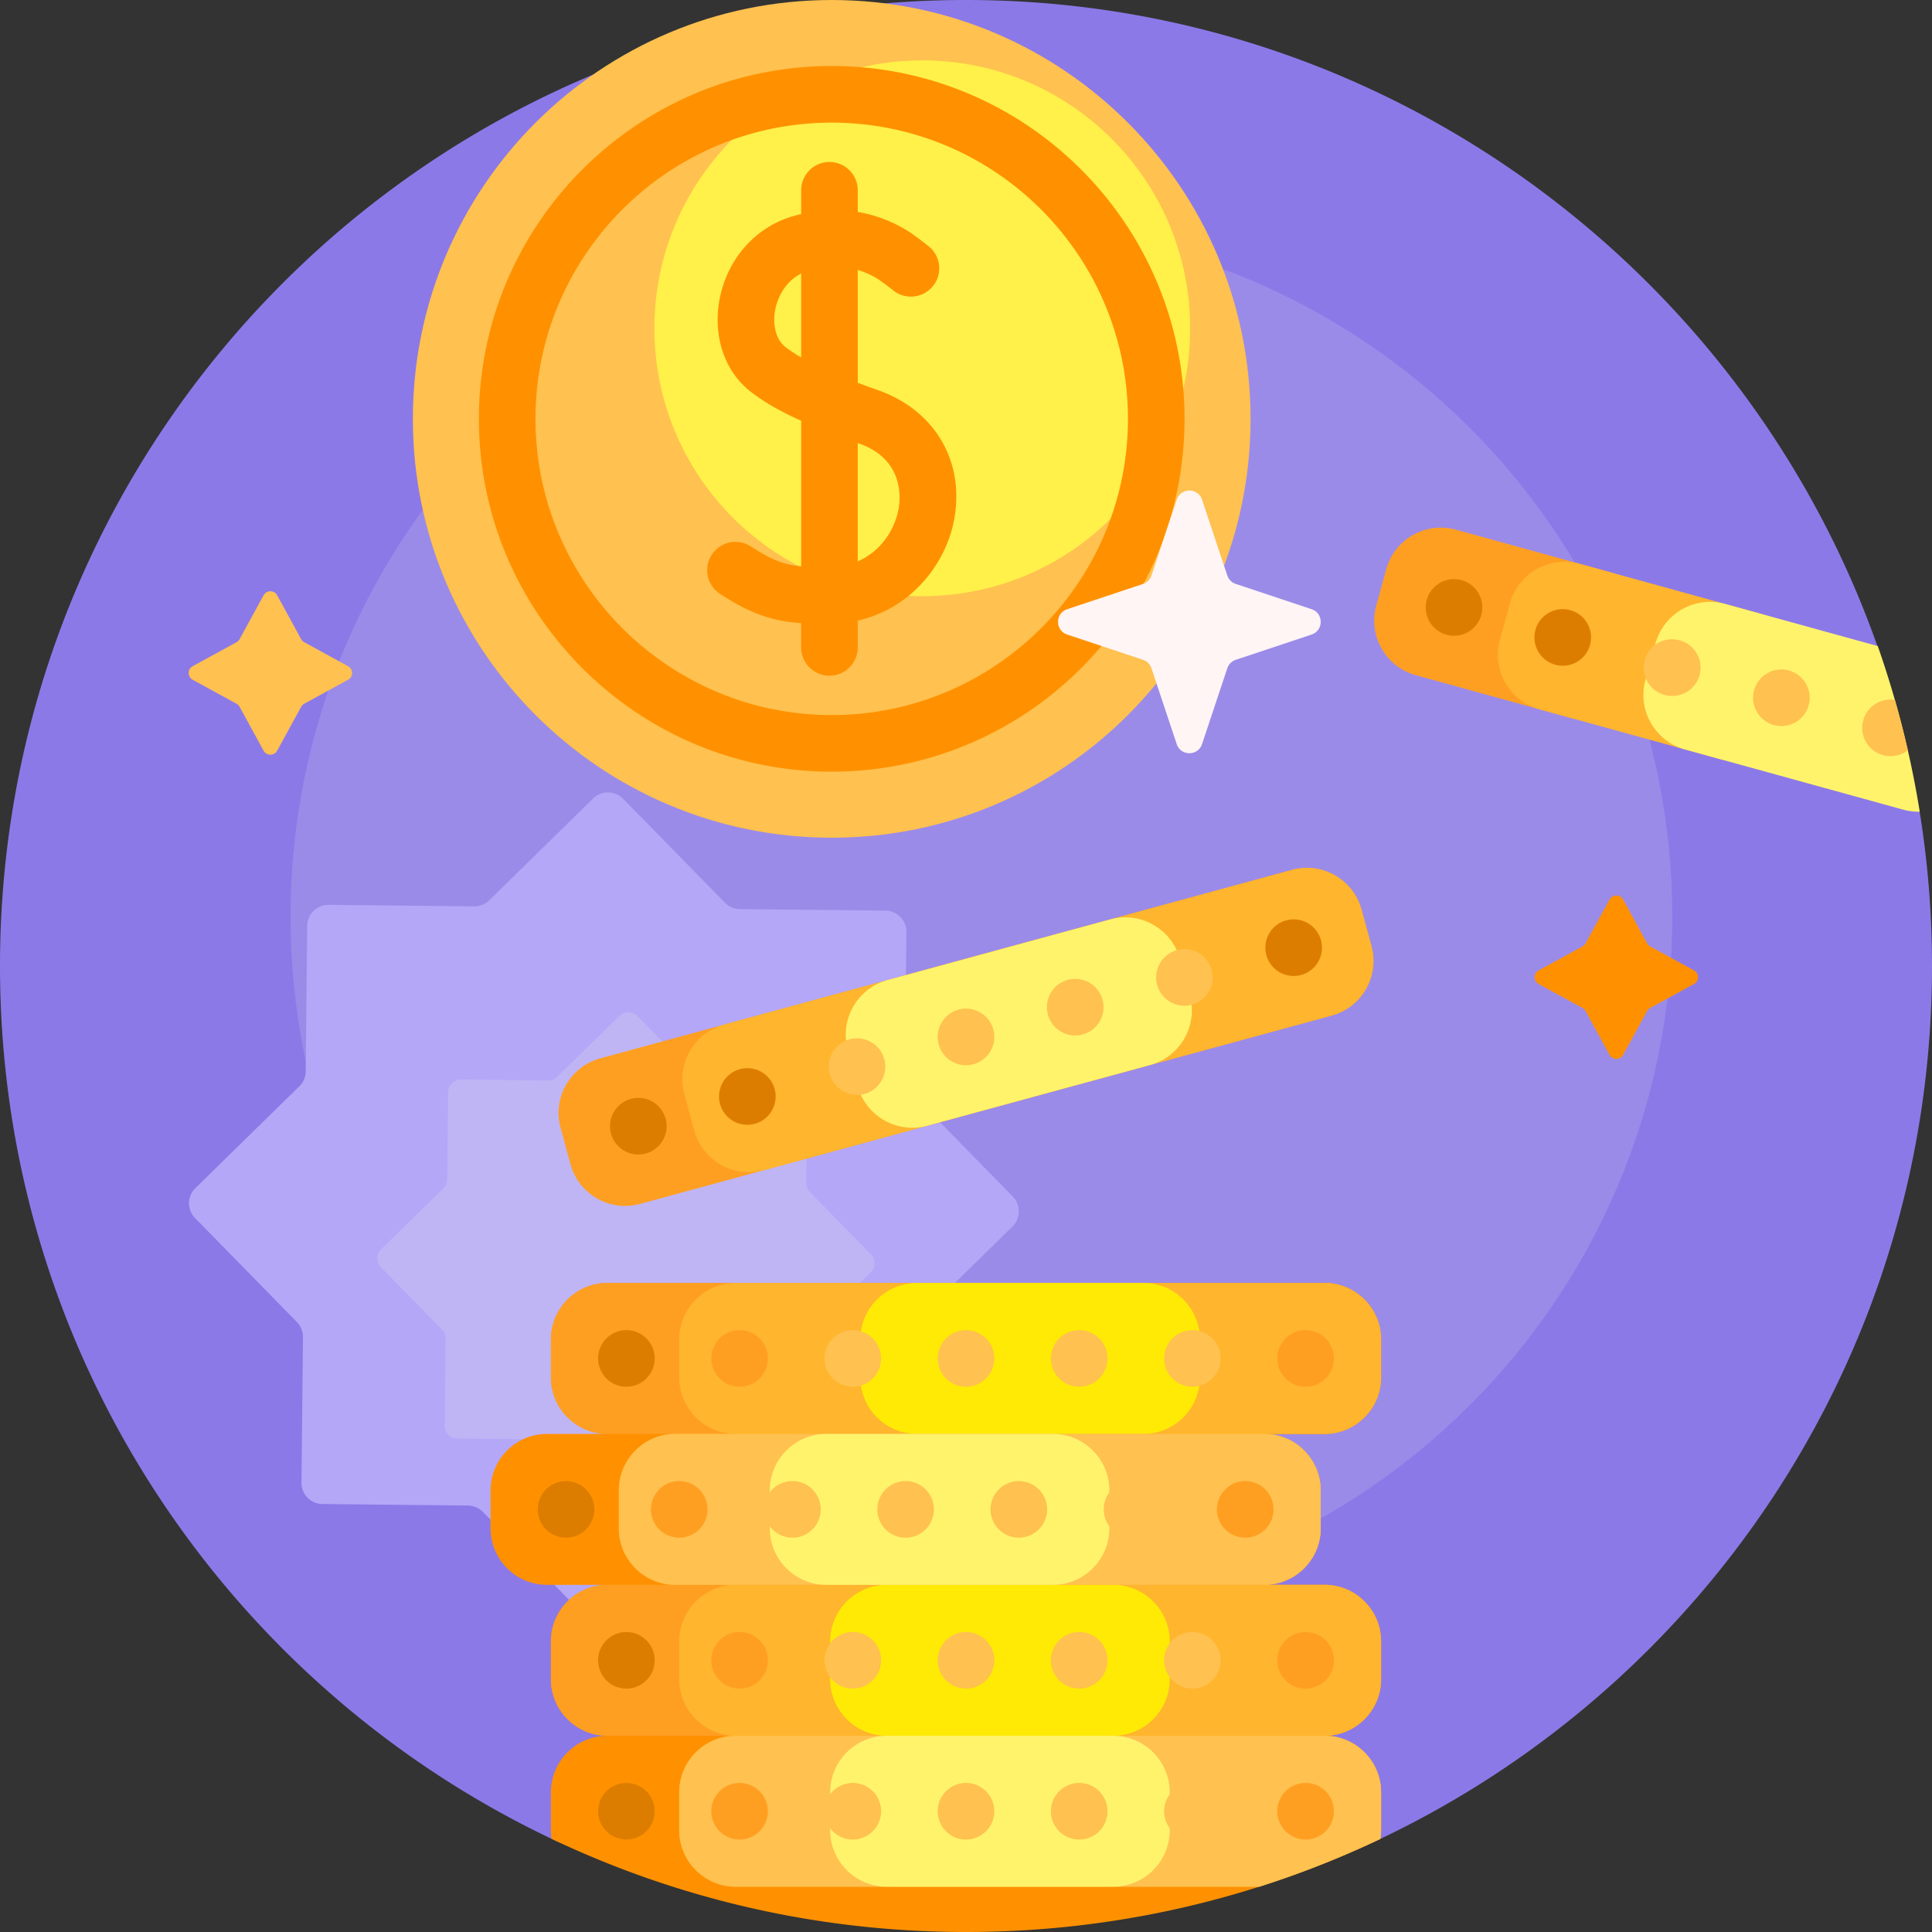 <svg xmlns="http://www.w3.org/2000/svg" xmlns:svgjs="http://svgjs.com/svgjs" xmlns:xlink="http://www.w3.org/1999/xlink" width="288" height="288"><rect width="100%" height="100%" fill="#333333" stroke="none"/><svg xmlns="http://www.w3.org/2000/svg" width="288" height="288" viewBox="0 0 512 512"><path fill="#8c79e8" d="M511.996 254.609c.546 102.764-59.461 191.572-146.413 232.817a40.237 40.237 0 01-17.238 3.907H163.697a40.38 40.38 0 01-17.306-3.919C59.845 446.349 0 358.163 0 256 0 114.734 114.422.193 255.644 0c111.373-.152 206.729 71.543 241.898 171.245.288.816-3.322 2.56-3.042 3.38 4.104 12.025 5.843 22.503 8.125 35.25.251 1.399 5.875 3.824 6.102 5.231a255.825 255.825 0 013.269 39.503z" class="color2cb3cd svgShape"/><path fill="#9b8be8" d="M443.168 242.889c0 101.114-81.969 183.084-183.084 183.084S77 344.004 77 242.889 158.969 59.805 260.084 59.805s183.084 81.97 183.084 183.084z" class="color44bfd7 svgShape"/><path fill="#b4a7f7" d="M233.006 400.107l-38.565-.398a5.62 5.62 0 00-3.988 1.604l-27.551 26.989a5.615 5.615 0 01-7.942-.082l-26.989-27.551a5.62 5.62 0 00-3.954-1.686l-38.565-.398a5.616 5.616 0 01-5.558-5.674l.398-38.565a5.62 5.62 0 00-1.604-3.988l-26.989-27.551a5.615 5.615 0 01.082-7.942l27.551-26.989a5.62 5.62 0 001.686-3.954l.398-38.565a5.616 5.616 0 015.674-5.558l38.565.398a5.62 5.62 0 003.988-1.604l27.551-26.989a5.615 5.615 0 017.942.082l26.989 27.551a5.62 5.62 0 003.954 1.686l38.565.398a5.616 5.616 0 015.558 5.674l-.398 38.565a5.62 5.62 0 001.604 3.988l26.989 27.551a5.615 5.615 0 01-.082 7.942l-27.551 26.989a5.62 5.62 0 00-1.686 3.954l-.398 38.565a5.617 5.617 0 01-5.674 5.558z" class="color7cd2e3 svgShape"/><path fill="#bfb5f5" d="M209.593 382.146l-23.107-.238a3.363 3.363 0 00-2.389.961l-16.507 16.17a3.365 3.365 0 01-4.759-.049l-16.17-16.507a3.363 3.363 0 00-2.369-1.01l-23.107-.238a3.365 3.365 0 01-3.33-3.4l.238-23.107a3.363 3.363 0 00-.961-2.389l-16.17-16.507a3.366 3.366 0 01.049-4.759l16.507-16.17a3.363 3.363 0 001.01-2.369l.238-23.107a3.365 3.365 0 013.4-3.33l23.107.238a3.363 3.363 0 002.389-.961l16.507-16.17a3.366 3.366 0 014.759.049l16.17 16.507a3.363 3.363 0 002.369 1.01l23.107.238a3.365 3.365 0 013.33 3.4l-.238 23.107a3.363 3.363 0 00.961 2.389l16.17 16.507a3.365 3.365 0 01-.049 4.759l-16.507 16.17a3.363 3.363 0 00-1.01 2.369l-.238 23.107a3.366 3.366 0 01-3.4 3.33z" class="colorc2eaf2 svgShape"/><path fill="#ffc14f" d="M331.415 111c0 61.304-49.696 111-111 111s-111-49.696-111-111 49.696-111 111-111 111 49.696 111 111z" class="colorffc14f svgShape"/><path fill="#fff04a" d="M315.415 87c0 39.212-31.788 71-71 71s-71-31.788-71-71 31.788-71 71-71 71 31.788 71 71z" class="colorfff04a svgShape"/><path fill="#ff9100" d="M220.415 17.5c-51.556 0-93.5 41.944-93.5 93.5s41.944 93.5 93.5 93.5 93.5-41.944 93.5-93.5-41.944-93.5-93.5-93.5zm0 172c-43.285 0-78.5-35.215-78.5-78.5s35.215-78.5 78.5-78.5 78.5 35.215 78.5 78.5-35.215 78.5-78.5 78.5zm12.248-86.114a299.486 299.486 0 01-5.345-1.941V71.547a21.118 21.118 0 014.987 2.183c1.039.629 3.211 2.272 4.422 3.238a7.5 7.5 0 009.357-11.724c-.612-.488-3.778-2.995-6.013-4.348a36.647 36.647 0 00-12.754-4.726v-5.74c0-4.143-3.358-7.5-7.5-7.5s-7.5 3.357-7.5 7.5v6.289c-.8.19-1.611.407-2.434.655-9.843 2.966-17.195 11.38-19.189 21.959-1.823 9.673 1.294 19.016 8.135 24.382 3.454 2.709 7.707 5.19 13.488 7.794v38.578c-4.746-.459-7.973-1.78-13.298-5.263a7.499 7.499 0 00-10.382 2.171 7.5 7.5 0 002.171 10.382c8.4 5.495 14.216 7.258 21.509 7.756v6.436c0 4.143 3.358 7.5 7.5 7.5s7.5-3.357 7.5-7.5v-7.106c14.396-3.246 23.635-15.37 25.644-27.319 2.563-15.243-5.405-28.494-20.298-33.758zm-24.577-11.474c-2.381-1.867-3.422-5.715-2.652-9.801.652-3.463 2.795-7.57 6.883-9.622v22.23c-1.572-.906-3-1.842-4.231-2.807zm30.083 42.745c-.93 5.533-4.613 11.396-10.852 14.107v-31.358l.346.123c11.724 4.143 11.005 14.158 10.506 17.128zm191.978 103.727L436.5 250c.188.344.471.627.816.816l11.616 6.353c1.423.778 1.423 2.823 0 3.601l-11.616 6.353a2.053 2.053 0 00-.816.816l-6.353 11.616c-.778 1.423-2.823 1.423-3.601 0l-6.353-11.616a2.053 2.053 0 00-.816-.816l-11.616-6.353c-1.423-.778-1.423-2.823 0-3.601l11.616-6.353c.344-.188.627-.471.816-.816l6.353-11.616c.778-1.424 2.823-1.424 3.601 0z" class="colorff9100 svgShape"/><path fill="#ffc14f" d="M73.454 157.76l6.353 11.616c.188.344.471.627.816.816l11.616 6.353c1.423.778 1.423 2.823 0 3.601L80.623 186.5a2.053 2.053 0 00-.816.816l-6.353 11.616c-.778 1.423-2.823 1.423-3.601 0L63.5 187.316a2.053 2.053 0 00-.816-.816l-11.616-6.353c-1.423-.778-1.423-2.823 0-3.601l11.616-6.353c.344-.188.627-.471.816-.816l6.353-11.616c.778-1.424 2.823-1.424 3.601-.001z" class="colorffc14f svgShape"/><path fill="#ff9100" d="M351 380h-16c8.284 0 15 6.716 15 15v10c0 8.284-6.716 15-15 15h16c8.284 0 15 6.716 15 15v10c0 8.284-6.716 15-15 15 8.284 0 15 6.716 15 15v10a15.2 15.2 0 01-.177 2.313C332.542 503.142 295.306 512 256 512s-76.542-8.858-109.823-24.688A15.177 15.177 0 01146 485v-10c0-8.284 6.716-15 15-15-8.284 0-15-6.716-15-15v-10c0-8.284 6.716-15 15-15h-16c-8.284 0-15-6.716-15-15v-10c0-8.284 6.716-15 15-15h16c-8.284 0-15-6.716-15-15v-10c0-8.284 6.716-15 15-15h190c8.284 0 15 6.716 15 15v10c0 8.284-6.716 15-15 15z" class="colorff9100 svgShape"/><path fill="#ff9f22" d="M366 435v10c0 8.284-6.716 15-15 15H161c-8.284 0-15-6.716-15-15v-10c0-8.284 6.716-15 15-15h190c8.284 0 15 6.716 15 15zm-15-95H161c-8.284 0-15 6.716-15 15v10c0 8.284 6.716 15 15 15h190c8.284 0 15-6.716 15-15v-10c0-8.284-6.716-15-15-15zm-199.818-31.468c2.177 7.993 10.422 12.708 18.415 10.53l183.32-49.938c7.993-2.177 12.708-10.422 10.53-18.415l-2.628-9.648c-2.177-7.993-10.422-12.708-18.415-10.53l-183.32 49.938c-7.993 2.177-12.708 10.422-10.53 18.415zm275.56-156.877l-40.915-11.287c-7.986-2.203-16.246 2.485-18.449 10.471l-2.659 9.64c-2.203 7.986 2.485 16.246 10.471 18.449l40.915 11.287c7.986 2.203 16.246-2.485 18.449-10.471l2.659-9.64c2.203-7.986-2.485-16.246-10.471-18.449z" class="colorff9f22 svgShape"/><path fill="#ffb52d" d="M366 475v10a15.2 15.2 0 01-.177 2.313 254.336 254.336 0 01-32.136 12.688H195c-8.284 0-15-6.716-15-15v-10c0-8.284 6.716-15 15-15-8.284 0-15-6.716-15-15v-10c0-8.284 6.716-15 15-15h-16c-8.284 0-15-6.716-15-15v-10c0-8.284 6.716-15 15-15h16c-8.284 0-15-6.716-15-15v-10c0-8.284 6.716-15 15-15h156c8.284 0 15 6.716 15 15v10c0 8.284-6.716 15-15 15h-16c8.284 0 15 6.716 15 15v10c0 8.284-6.716 15-15 15h16c8.284 0 15 6.716 15 15v10c0 8.284-6.716 15-15 15 8.284-.001 15 6.715 15 14.999z" class="colorffb52d svgShape"/><path fill="#ffea06" d="M303 380h-60c-8.284 0-15-6.716-15-15v-10c0-8.284 6.716-15 15-15h60c8.284 0 15 6.716 15 15v10c0 8.284-6.716 15-15 15zm7 65v-10c0-8.284-6.716-15-15-15h-60c-8.284 0-15 6.716-15 15v10c0 8.284 6.716 15 15 15h60c8.284 0 15-6.716 15-15z" class="colorffea06 svgShape"/><path fill="#ffc14f" d="M335 420H179c-8.284 0-15-6.716-15-15v-10c0-8.284 6.716-15 15-15h156c8.284 0 15 6.716 15 15v10c0 8.284-6.716 15-15 15zm16 40H195c-8.284 0-15 6.716-15 15v10c0 8.284 6.716 15 15 15h138.687a254.035 254.035 0 0032.136-12.688c.117-.754.177-1.526.177-2.313v-10c0-8.283-6.716-14.999-15-14.999z" class="colorffc14f svgShape"/><path fill="#ff9f22" d="M203.5 360a7.5 7.5 0 11-15 0 7.5 7.5 0 0115 0zm142.5 7.5a7.5 7.5 0 100-15 7.5 7.5 0 000 15zm-166 25a7.5 7.5 0 100 15 7.5 7.5 0 000-15zm150 0a7.5 7.5 0 100 15 7.5 7.5 0 000-15zm-134 40a7.5 7.5 0 100 15 7.5 7.5 0 000-15zm150 0a7.5 7.5 0 100 15 7.5 7.5 0 000-15zm-150 40a7.5 7.5 0 100 15 7.5 7.5 0 000-15zm150 0a7.5 7.5 0 100 15 7.5 7.5 0 000-15z" class="colorff9f22 svgShape"/><path fill="#ffb52d" d="M352.917 269.125l-150.515 41.002c-7.993 2.177-16.238-2.537-18.415-10.53l-2.628-9.648c-2.177-7.993 2.537-16.238 10.53-18.415l150.515-41.002c7.993-2.177 16.238 2.537 18.415 10.53l2.628 9.648c2.177 7.993-2.537 16.237-10.53 18.415zm121.371-78.419l2.659-9.64c2.203-7.986-2.485-16.246-10.471-18.449l-47.874-13.207c-7.986-2.203-16.246 2.485-18.449 10.471l-2.659 9.64c-2.203 7.986 2.485 16.246 10.471 18.449l47.874 13.207c7.986 2.203 16.246-2.485 18.449-10.471z" class="colorffb52d svgShape"/><path fill="#fff36c" d="M279 420h-60c-8.284 0-15-6.716-15-15v-10c0-8.284 6.716-15 15-15h60c8.284 0 15 6.716 15 15v10c0 8.284-6.716 15-15 15zm31 65v-10c0-8.284-6.716-15-15-15h-60c-8.284 0-15 6.716-15 15v10c0 8.284 6.716 15 15 15h60c8.284 0 15-6.716 15-15zm5.324-221.181l-2.628-9.648c-2.177-7.993-10.422-12.708-18.415-10.53l-59.089 16.096c-7.993 2.177-12.708 10.422-10.53 18.415l2.628 9.648c2.177 7.993 10.422 12.708 18.415 10.53l59.089-16.096c7.993-2.178 12.707-10.422 10.53-18.415zm182.3-92.609l-40.461-11.162c-7.986-2.203-16.246 2.485-18.449 10.471l-2.659 9.64c-2.203 7.986 2.485 16.246 10.471 18.449l57.839 15.957c1.466.404 2.941.576 4.386.539a254.224 254.224 0 00-11.127-43.894z" class="colorfff36c svgShape"/><path fill="#ffc14f" d="M218.5 360a7.5 7.5 0 1115 0 7.5 7.5 0 01-15 0zm37.5-7.5a7.5 7.5 0 100 15 7.5 7.5 0 000-15zm30 0a7.5 7.5 0 100 15 7.5 7.5 0 000-15zm30 0a7.5 7.5 0 100 15 7.5 7.5 0 000-15zm-106 40a7.5 7.5 0 100 15 7.5 7.5 0 000-15zm30 0a7.5 7.5 0 100 15 7.5 7.5 0 000-15zm30 0a7.5 7.5 0 100 15 7.5 7.5 0 000-15zm30 0a7.5 7.5 0 100 15 7.5 7.5 0 000-15zm-74 40a7.5 7.5 0 100 15 7.5 7.5 0 000-15zm30 0a7.5 7.5 0 100 15 7.5 7.5 0 000-15zm30 0a7.5 7.5 0 100 15 7.5 7.5 0 000-15zm30 0a7.5 7.5 0 100 15 7.5 7.5 0 000-15zm-90 40a7.5 7.5 0 100 15 7.5 7.5 0 000-15zm30 0a7.5 7.5 0 100 15 7.5 7.5 0 000-15zm30 0a7.5 7.5 0 100 15 7.5 7.5 0 000-15zm30 0a7.5 7.5 0 100 15 7.5 7.5 0 000-15zm-86.974-182.582a7.5 7.5 0 10-3.943-14.472 7.5 7.5 0 003.943 14.472zm28.945-7.885c3.997-1.089 6.354-5.211 5.265-9.208s-5.211-6.354-9.208-5.265-6.354 5.211-5.265 9.208 5.212 6.354 9.208 5.265zm28.946-7.885a7.5 7.5 0 10-3.944-14.473 7.5 7.5 0 003.944 14.473zm28.945-7.885a7.5 7.5 0 10-3.944-14.473 7.5 7.5 0 003.944 14.473zm125.311-82.099a7.499 7.499 0 009.224-5.235 7.499 7.499 0 00-5.235-9.224 7.5 7.5 0 10-3.989 14.459zm23.685-1.247a7.499 7.499 0 005.235 9.224 7.5 7.5 0 10-5.235-9.224zm37.306 2.563a7.5 7.5 0 103.428 13.347 254.93 254.93 0 00-3.428-13.347z" class="colorffc14f svgShape"/><path fill="#dd7d00" d="M173.5 360a7.5 7.5 0 11-15 0 7.5 7.5 0 0115 0zM150 392.5a7.5 7.5 0 100 15 7.5 7.5 0 000-15zm16 40a7.5 7.5 0 100 15 7.5 7.5 0 000-15zm0 40a7.5 7.5 0 100 15 7.5 7.5 0 000-15zm1.193-181.285c-3.997 1.089-6.354 5.211-5.265 9.208s5.211 6.354 9.208 5.265a7.5 7.5 0 10-3.943-14.473zm28.945-7.885a7.5 7.5 0 103.943 14.472 7.5 7.5 0 00-3.943-14.472zm144.727-39.424a7.5 7.5 0 103.944 14.473 7.5 7.5 0 00-3.944-14.473zm51.693-80.934a7.5 7.5 0 10-14.46-3.99 7.5 7.5 0 0014.46 3.99zm23.685-1.246a7.5 7.5 0 10-3.986 14.459 7.5 7.5 0 003.986-14.459z" class="colordd7d00 svgShape"/><path fill="#fff5f5" d="M311.841 197.187l-6.698-20.093a3.538 3.538 0 00-2.237-2.237l-20.093-6.698c-3.225-1.075-3.225-5.637 0-6.712l20.093-6.698a3.538 3.538 0 002.237-2.237l6.698-20.093c1.075-3.225 5.637-3.225 6.712 0l6.698 20.093a3.538 3.538 0 002.237 2.237l20.093 6.698c3.225 1.075 3.225 5.637 0 6.712l-20.093 6.698a3.538 3.538 0 00-2.237 2.237l-6.698 20.093c-1.075 3.226-5.637 3.226-6.712 0z" class="colorfff5f5 svgShape"/></svg></svg>